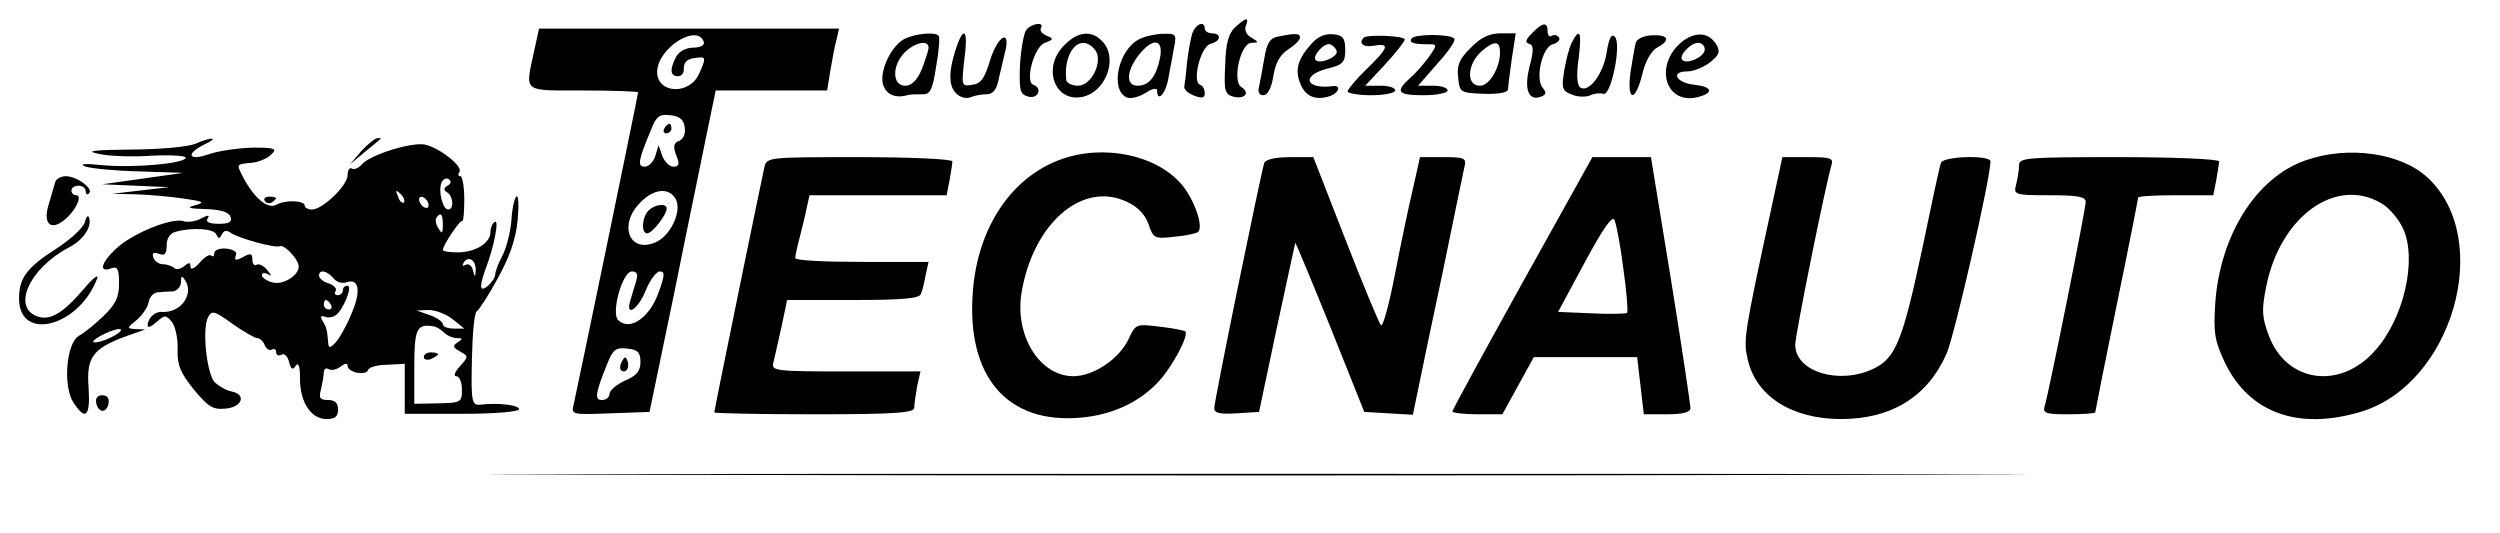 <?xml version="1.0" standalone="no"?>
<!DOCTYPE svg PUBLIC "-//W3C//DTD SVG 20010904//EN"
 "http://www.w3.org/TR/2001/REC-SVG-20010904/DTD/svg10.dtd">
<svg version="1.0" xmlns="http://www.w3.org/2000/svg"
 width="525pt" height="112pt" viewBox="0 0 525 112"
 preserveAspectRatio="xMidYMid meet">

<g transform="translate(0,112) scale(0.1,-0.1)"
fill="#000000" stroke="none">
<path d="M2594 1063 c-14 -13 -20 -34 -21 -79 -3 -54 -1 -62 17 -67 24 -6 36
8 17 20 -20 12 -2 93 21 93 16 1 16 1 0 11 -10 5 -15 16 -12 24 8 20 1 19 -22
-2z"/>
<path d="M2155 1057 c-5 -7 -11 -40 -13 -73 -2 -55 0 -62 18 -67 20 -5 30 18
10 25 -18 6 1 79 24 88 19 7 19 9 4 15 -10 4 -15 11 -12 16 8 14 -20 10 -31
-4z"/>
<path d="M2505 1053 c-4 -10 -9 -38 -12 -62 -2 -24 -5 -48 -6 -53 -1 -6 8 -14
21 -19 16 -6 22 -5 22 5 0 8 -4 16 -10 18 -17 6 1 80 22 86 22 5 24 22 3 22
-8 0 -15 5 -15 10 0 16 -17 11 -25 -7z"/>
<path d="M3217 1050 c-13 -13 -15 -19 -6 -22 10 -3 10 -14 1 -48 -12 -48 -2
-73 24 -63 11 4 12 9 4 18 -17 20 -1 87 21 92 10 3 16 9 13 14 -3 5 -10 7 -15
4 -5 -4 -9 1 -9 9 0 21 -11 19 -33 -4z"/>
<path d="M1121 1010 c-18 -85 -25 -80 104 -80 63 0 115 -2 115 -4 0 -5 -128
-624 -135 -654 -6 -23 -5 -23 77 -20 l82 3 53 255 c28 140 60 292 69 338 l17
82 117 0 117 0 7 43 c4 23 9 52 13 65 l5 22 -315 0 -315 0 -11 -50z m357 22
c2 -7 -7 -12 -22 -12 -15 0 -30 -8 -36 -19 -14 -27 -13 -41 4 -41 8 0 13 8 12
17 0 12 7 19 22 21 25 4 26 2 10 -33 -20 -45 -88 -42 -88 4 0 49 84 103 98 63z
m-40 -180 c2 -13 -3 -24 -12 -28 -11 -4 -13 -11 -6 -30 8 -19 6 -24 -6 -24 -8
0 -18 10 -23 22 l-8 23 -7 -23 c-4 -12 -14 -22 -22 -22 -16 0 -14 13 13 77 11
29 18 34 41 31 19 -2 28 -9 30 -26z m-19 -150 c14 -26 -12 -80 -45 -92 -54
-21 -75 40 -29 85 28 29 60 32 74 7z m-83 -172 c-3 -11 -9 -29 -12 -40 -12
-38 16 -20 32 20 9 22 22 40 30 40 11 0 10 -9 -4 -47 -19 -51 -60 -79 -84 -55
-15 15 9 102 29 102 11 0 13 -6 9 -20z m9 -170 c0 -19 -8 -29 -32 -39 -18 -8
-33 -21 -33 -28 0 -7 -7 -13 -16 -13 -16 0 -14 14 12 78 11 28 18 33 41 30 22
-2 28 -8 28 -28z"/>
<path d="M1395 850 c-3 -5 -1 -10 4 -10 6 0 11 5 11 10 0 6 -2 10 -4 10 -3 0
-8 -4 -11 -10z"/>
<path d="M1362 678 c-14 -14 -16 -48 -3 -48 11 0 41 39 41 52 0 12 -25 9 -38
-4z"/>
<path d="M1306 361 c-4 -7 -5 -15 -2 -18 9 -9 19 4 14 18 -4 11 -6 11 -12 0z"/>
<path d="M1903 1040 c-29 -12 -56 -66 -49 -96 6 -22 25 -31 51 -24 6 2 19 2
31 2 17 -1 22 7 30 59 6 33 8 62 5 64 -7 8 -44 5 -68 -5z m47 -20 c0 -6 -7
-26 -14 -45 -10 -24 -22 -35 -35 -35 -28 0 -28 43 -1 70 21 21 50 27 50 10z"/>
<path d="M2011 1028 c-19 -53 -20 -87 -4 -103 9 -10 22 -13 32 -9 9 4 24 6 33
6 12 0 20 9 24 26 3 15 10 42 14 60 14 53 -14 39 -31 -15 -11 -37 -19 -49 -37
-51 -23 -4 -23 -2 -17 52 8 58 1 73 -14 34z"/>
<path d="M2235 1025 c-46 -45 -22 -118 35 -109 52 8 80 83 44 118 -22 23 -51
20 -79 -9z m64 -9 c19 -22 -6 -76 -35 -76 -13 0 -25 6 -25 13 -6 60 30 99 60
63z"/>
<path d="M2393 1038 c-45 -22 -63 -108 -26 -123 9 -3 26 2 39 10 13 9 24 11
24 5 0 -27 19 -6 24 28 4 20 9 49 12 65 5 24 3 27 -23 26 -15 0 -38 -5 -50
-11z m43 -40 c-8 -39 -23 -58 -47 -58 -25 0 -24 30 2 64 30 38 53 35 45 -6z"/>
<path d="M2683 1043 c-16 -3 -23 -14 -28 -46 -4 -23 -9 -50 -11 -59 -3 -11 0
-18 9 -18 9 0 17 15 21 40 4 27 14 45 31 56 14 9 25 20 25 25 0 9 -8 10 -47 2z"/>
<path d="M2754 1028 c-28 -31 -35 -54 -24 -82 10 -27 30 -37 59 -29 22 6 30
25 9 22 -57 -7 -66 23 -10 37 32 8 37 13 37 39 0 25 -5 31 -25 33 -17 2 -33
-5 -46 -20z m53 -15 c4 -12 -35 -29 -44 -19 -8 8 18 37 30 33 6 -2 12 -8 14
-14z"/>
<path d="M2864 1041 c-12 -12 -1 -21 21 -17 35 6 31 -4 -15 -49 -22 -21 -40
-43 -40 -47 0 -4 23 -8 50 -8 28 0 50 5 50 10 0 6 -14 10 -31 10 l-32 0 42 45
c22 24 41 48 41 52 0 8 -78 11 -86 4z"/>
<path d="M2964 1039 c-5 -9 4 -12 38 -12 16 0 16 -2 -1 -26 -10 -14 -28 -35
-40 -45 -32 -29 -26 -36 29 -36 28 0 50 5 50 10 0 6 -14 10 -31 10 l-31 0 41
47 c23 25 39 49 35 52 -9 10 -84 10 -90 0z"/>
<path d="M3089 1020 c-24 -23 -30 -37 -27 -62 3 -32 4 -33 54 -35 33 -1 51 3
51 10 0 7 4 36 8 65 l8 52 -32 0 c-23 0 -42 -9 -62 -30z m61 -10 c0 -32 -22
-70 -42 -70 -30 0 -27 46 4 73 26 22 38 22 38 -3z"/>
<path d="M3302 1033 c-6 -10 -13 -37 -17 -60 -6 -39 -5 -44 17 -52 12 -5 30
-5 38 -1 8 4 20 5 27 3 16 -6 39 105 24 120 -7 7 -12 -3 -17 -33 -7 -45 -37
-85 -55 -74 -7 4 -9 26 -4 60 7 56 3 67 -13 37z"/>
<path d="M3435 1030 c-2 -8 -7 -36 -11 -62 -8 -62 10 -64 25 -3 6 26 19 49 31
55 29 16 24 27 -10 26 -18 -1 -32 -7 -35 -16z"/>
<path d="M3525 1026 c-51 -51 -24 -126 40 -110 35 9 31 22 -7 26 -38 4 -51 28
-15 28 14 0 35 9 48 19 20 16 22 23 13 38 -17 28 -50 27 -79 -1z m55 -10 c0
-15 -37 -32 -47 -22 -9 8 17 36 33 36 8 0 14 -6 14 -14z"/>
<path d="M410 818 c-14 -6 -74 -12 -133 -12 -82 -1 -99 -3 -70 -9 21 -5 71 -7
111 -4 39 2 72 0 72 -4 0 -12 -105 -22 -173 -16 -39 4 -53 3 -37 -3 14 -4 65
-9 115 -10 l90 -3 -85 -12 -85 -12 70 -3 70 -3 -60 -7 -60 -7 51 -1 c28 -1 73
-5 100 -9 42 -6 45 -8 24 -14 -19 -5 -15 -7 21 -8 32 -1 49 -6 53 -16 4 -11
-2 -15 -25 -15 -19 0 -28 4 -23 11 5 8 1 8 -14 0 -11 -6 -27 -8 -35 -6 -23 10
-110 -25 -144 -58 -32 -30 -36 -51 -8 -40 12 4 15 -3 15 -32 0 -29 -7 -44 -33
-69 -18 -17 -41 -36 -51 -41 -27 -15 -34 -106 -12 -140 26 -40 36 -30 32 32
-5 67 10 84 99 114 l20 7 -20 1 c-19 1 -19 2 2 19 11 9 23 26 25 37 2 11 10
20 18 21 8 1 23 2 33 2 9 1 17 10 17 20 0 13 2 14 9 3 19 -29 -10 -69 -49 -66
-15 1 -30 -13 -30 -29 0 -5 8 -2 19 8 17 15 19 15 32 0 7 -9 13 -35 12 -58 -1
-33 6 -49 34 -84 30 -36 40 -43 67 -40 35 3 44 30 12 36 -11 2 -26 11 -35 19
-17 18 -27 113 -14 137 8 15 14 13 51 -14 23 -16 47 -30 52 -30 6 0 13 -7 16
-15 4 -8 10 -12 15 -9 5 3 9 0 9 -6 0 -6 5 -8 11 -5 6 4 13 -3 16 -15 4 -16 8
-18 14 -8 6 8 9 -1 9 -27 0 -50 23 -85 56 -85 17 0 24 5 24 20 0 14 -7 20 -21
20 -17 0 -20 4 -15 22 3 13 6 29 6 36 0 7 5 10 10 7 6 -4 17 -1 25 5 9 7 15 8
15 2 0 -14 38 -22 43 -9 2 6 20 11 40 11 l37 2 0 -53 0 -52 120 0 c67 0 120 4
120 10 0 8 -43 14 -83 9 -16 -1 -18 8 -16 94 1 53 5 99 10 102 5 3 25 34 44
69 25 45 38 82 42 122 3 32 2 55 -3 50 -4 -4 -9 -27 -10 -50 -2 -23 -10 -56
-18 -72 -9 -17 -16 -35 -16 -41 0 -6 -7 -17 -15 -24 -18 -15 -19 -3 -5 36 17
44 29 104 19 98 -5 -3 -9 -12 -9 -21 0 -23 -30 -42 -67 -43 -18 0 -33 2 -33 5
0 10 37 65 41 61 2 -2 4 18 4 45 0 27 -4 49 -8 49 -5 0 -6 4 -2 9 7 12 -40 49
-71 57 -27 7 -117 -21 -134 -41 -7 -8 -16 -12 -21 -9 -5 3 -9 -3 -9 -14 0 -21
-52 -72 -75 -72 -8 0 -15 4 -15 8 0 11 -40 13 -60 2 -18 -10 -46 14 -69 57
-15 29 -15 28 16 31 15 1 34 9 42 17 14 13 9 15 -39 15 -30 -1 -72 -7 -92 -14
-43 -15 -49 1 -8 21 32 15 14 16 -20 1z m530 -88 c-9 -5 -9 -9 -1 -14 13 -8
15 -36 2 -36 -11 0 -21 38 -14 56 3 8 10 11 15 8 6 -4 6 -9 -2 -14z m-92 -35
c-3 -3 -9 2 -12 12 -6 14 -5 15 5 6 7 -7 10 -15 7 -18z m52 -6 c0 -6 -4 -7
-10 -4 -5 3 -10 11 -10 16 0 6 5 7 10 4 6 -3 10 -11 10 -16z m30 -41 c0 -18
-2 -20 -9 -8 -6 8 -7 18 -5 22 9 14 14 9 14 -14z m-476 -20 c5 -10 7 -10 12 0
4 8 10 9 17 4 16 -12 96 -34 105 -29 8 4 36 -24 39 -40 4 -19 -32 -43 -55 -36
-12 3 -22 10 -22 15 0 5 6 6 13 2 8 -5 8 -3 -2 9 -7 9 -17 14 -22 11 -5 -3 -9
2 -9 11 0 13 -4 14 -20 5 -15 -8 -18 -7 -15 3 4 8 -4 13 -20 15 -14 1 -25 -3
-25 -10 0 -6 -3 -8 -6 -5 -4 4 -15 -3 -25 -15 -11 -12 -19 -16 -19 -8 0 9 -3
10 -13 1 -8 -6 -17 -8 -21 -4 -4 4 -15 8 -23 8 -9 0 -18 6 -21 14 -3 10 0 12
12 8 12 -5 16 0 16 18 0 14 7 25 18 28 35 10 81 7 86 -5z m545 -76 c-1 -15 -2
-15 -6 1 -2 9 -9 14 -15 11 -7 -4 -8 -2 -4 5 10 15 26 4 25 -17z m-299 -16 c6
-8 18 -12 27 -9 27 10 32 -18 11 -66 -10 -25 -26 -53 -34 -61 -12 -12 -14 -12
-15 3 -2 25 -4 31 -12 44 -5 8 -3 11 5 8 7 -3 18 -1 23 3 16 11 36 62 25 62
-6 0 -10 -4 -10 -10 0 -5 -5 -10 -11 -10 -5 0 -8 4 -4 9 3 5 -4 12 -15 16 -11
3 -20 11 -20 16 0 14 16 11 30 -5z m-5 -56 c3 -5 1 -10 -4 -10 -6 0 -11 5 -11
10 0 6 2 10 4 10 3 0 8 -4 11 -10z m255 -30 l25 -20 -22 0 c-13 0 -23 4 -23 9
0 5 -12 14 -27 19 l-28 10 25 1 c14 0 36 -8 50 -19z m-18 -28 c7 -7 19 -12 28
-12 12 0 12 -2 1 -9 -11 -7 -10 -11 5 -19 18 -10 18 -11 0 -31 -11 -12 -14
-21 -8 -21 7 0 12 -13 12 -28 0 -27 -2 -28 -50 -29 l-50 -1 0 78 c0 78 5 90
38 85 7 0 18 -7 24 -13z m-692 -7 c-14 -8 -32 -14 -40 -14 -19 -1 30 27 50 28
8 0 4 -6 -10 -14z"/>
<path d="M890 370 c0 -5 7 -7 15 -4 8 4 15 8 15 10 0 2 -7 4 -15 4 -8 0 -15
-4 -15 -10z"/>
<path d="M759 803 l-24 -28 30 25 c17 14 32 26 34 28 2 1 0 2 -6 2 -5 0 -20
-12 -34 -27z"/>
<path d="M2227 785 c-104 -38 -174 -144 -184 -277 -14 -179 72 -279 227 -265
68 6 126 34 166 79 29 33 61 95 53 102 -2 2 -26 7 -54 10 -49 6 -50 6 -65 -26
-19 -41 -73 -78 -116 -78 -70 0 -123 84 -109 174 24 147 128 237 222 192 22
-10 38 -27 45 -47 10 -30 13 -31 55 -26 24 2 46 7 49 10 12 11 -8 68 -34 99
-53 63 -165 86 -255 53z"/>
<path d="M4841 783 c-103 -36 -179 -157 -189 -300 -4 -64 -1 -79 21 -126 51
-104 153 -141 284 -102 193 57 281 362 141 492 -56 52 -167 68 -257 36z m160
-90 c16 -9 36 -33 45 -52 31 -65 2 -192 -60 -259 -73 -81 -184 -65 -221 32
-15 40 -16 54 -6 104 29 147 146 232 242 175z"/>
<path d="M1605 768 c-8 -36 -105 -509 -105 -514 0 -2 95 -4 210 -4 172 0 210
3 210 14 0 7 3 28 6 45 l7 31 -157 0 c-145 0 -157 1 -152 18 2 9 10 43 17 75
l12 57 139 0 c102 0 140 3 142 13 3 6 7 24 10 40 l6 27 -140 0 c-77 0 -140 3
-140 8 0 4 4 23 9 42 5 19 12 47 15 63 l6 27 144 0 144 0 6 31 c3 17 6 35 6
40 0 5 -88 9 -195 9 -194 0 -195 0 -200 -22z"/>
<path d="M2655 778 c-7 -21 -105 -499 -105 -515 0 -11 12 -13 47 -11 l47 3 37
175 c21 96 38 177 39 180 0 3 33 -76 73 -175 l72 -180 51 -3 51 -3 11 53 c6
29 29 141 52 248 22 107 42 205 45 218 5 20 2 22 -44 22 l-49 0 -15 -67 c-9
-38 -26 -119 -38 -181 -12 -62 -25 -109 -29 -105 -4 4 -38 86 -75 181 l-67
172 -49 0 c-31 0 -51 -5 -54 -12z"/>
<path d="M3197 526 c-81 -146 -147 -267 -147 -270 0 -3 24 -6 53 -6 l52 0 33
60 33 60 109 0 108 0 7 -60 7 -60 49 0 c32 0 49 4 49 13 0 6 -18 128 -41 270
l-42 257 -61 0 -62 0 -147 -264z m212 30 c7 -48 10 -90 8 -93 -3 -2 -36 -3
-75 -1 l-70 3 56 104 c36 67 57 98 62 90 4 -8 13 -54 19 -103z"/>
<path d="M3721 688 c-59 -272 -60 -282 -51 -322 17 -78 93 -126 196 -126 107
0 183 48 222 138 17 39 92 368 92 403 0 14 -100 11 -104 -3 -3 -7 -20 -88 -39
-179 -41 -193 -56 -231 -102 -253 -72 -35 -165 -7 -165 50 0 21 62 328 76 377
5 15 -2 17 -49 17 l-54 0 -22 -102z"/>
<path d="M4240 773 c0 -10 -3 -28 -6 -40 -6 -22 -4 -23 70 -23 59 0 76 -3 76
-14 0 -15 -77 -399 -86 -428 -5 -16 2 -18 50 -18 31 0 56 2 56 4 0 2 20 103
45 225 25 121 45 223 45 226 0 3 35 5 79 5 l79 0 6 31 c3 17 6 35 6 40 0 5
-94 9 -210 9 -193 0 -210 -1 -210 -17z"/>
<path d="M116 738 c-2 -7 -8 -27 -13 -45 -14 -42 3 -59 32 -35 24 19 39 52 25
52 -6 0 -10 5 -10 10 0 6 7 10 15 10 8 0 15 -5 15 -12 0 -6 3 -8 7 -4 10 10
-26 36 -49 36 -10 0 -20 -6 -22 -12z"/>
<path d="M556 698 c3 -5 10 -6 15 -3 13 9 11 12 -6 12 -8 0 -12 -4 -9 -9z"/>
<path d="M178 653 c-3 -11 -31 -37 -61 -56 -61 -39 -77 -61 -77 -104 0 -92
126 -59 164 42 4 11 -9 1 -29 -23 -43 -50 -69 -65 -95 -57 -56 18 -19 101 64
145 30 15 50 44 43 63 -2 6 -6 2 -9 -10z"/>
<path d="M202 274 c4 -21 22 -23 26 -1 2 10 -3 17 -13 17 -10 0 -15 -6 -13
-16z"/>
<path d="M1333 123 c719 -2 1895 -2 2615 0 719 1 130 2 -1308 2 -1438 0 -2027
-1 -1307 -2z"/>
</g>
</svg>
